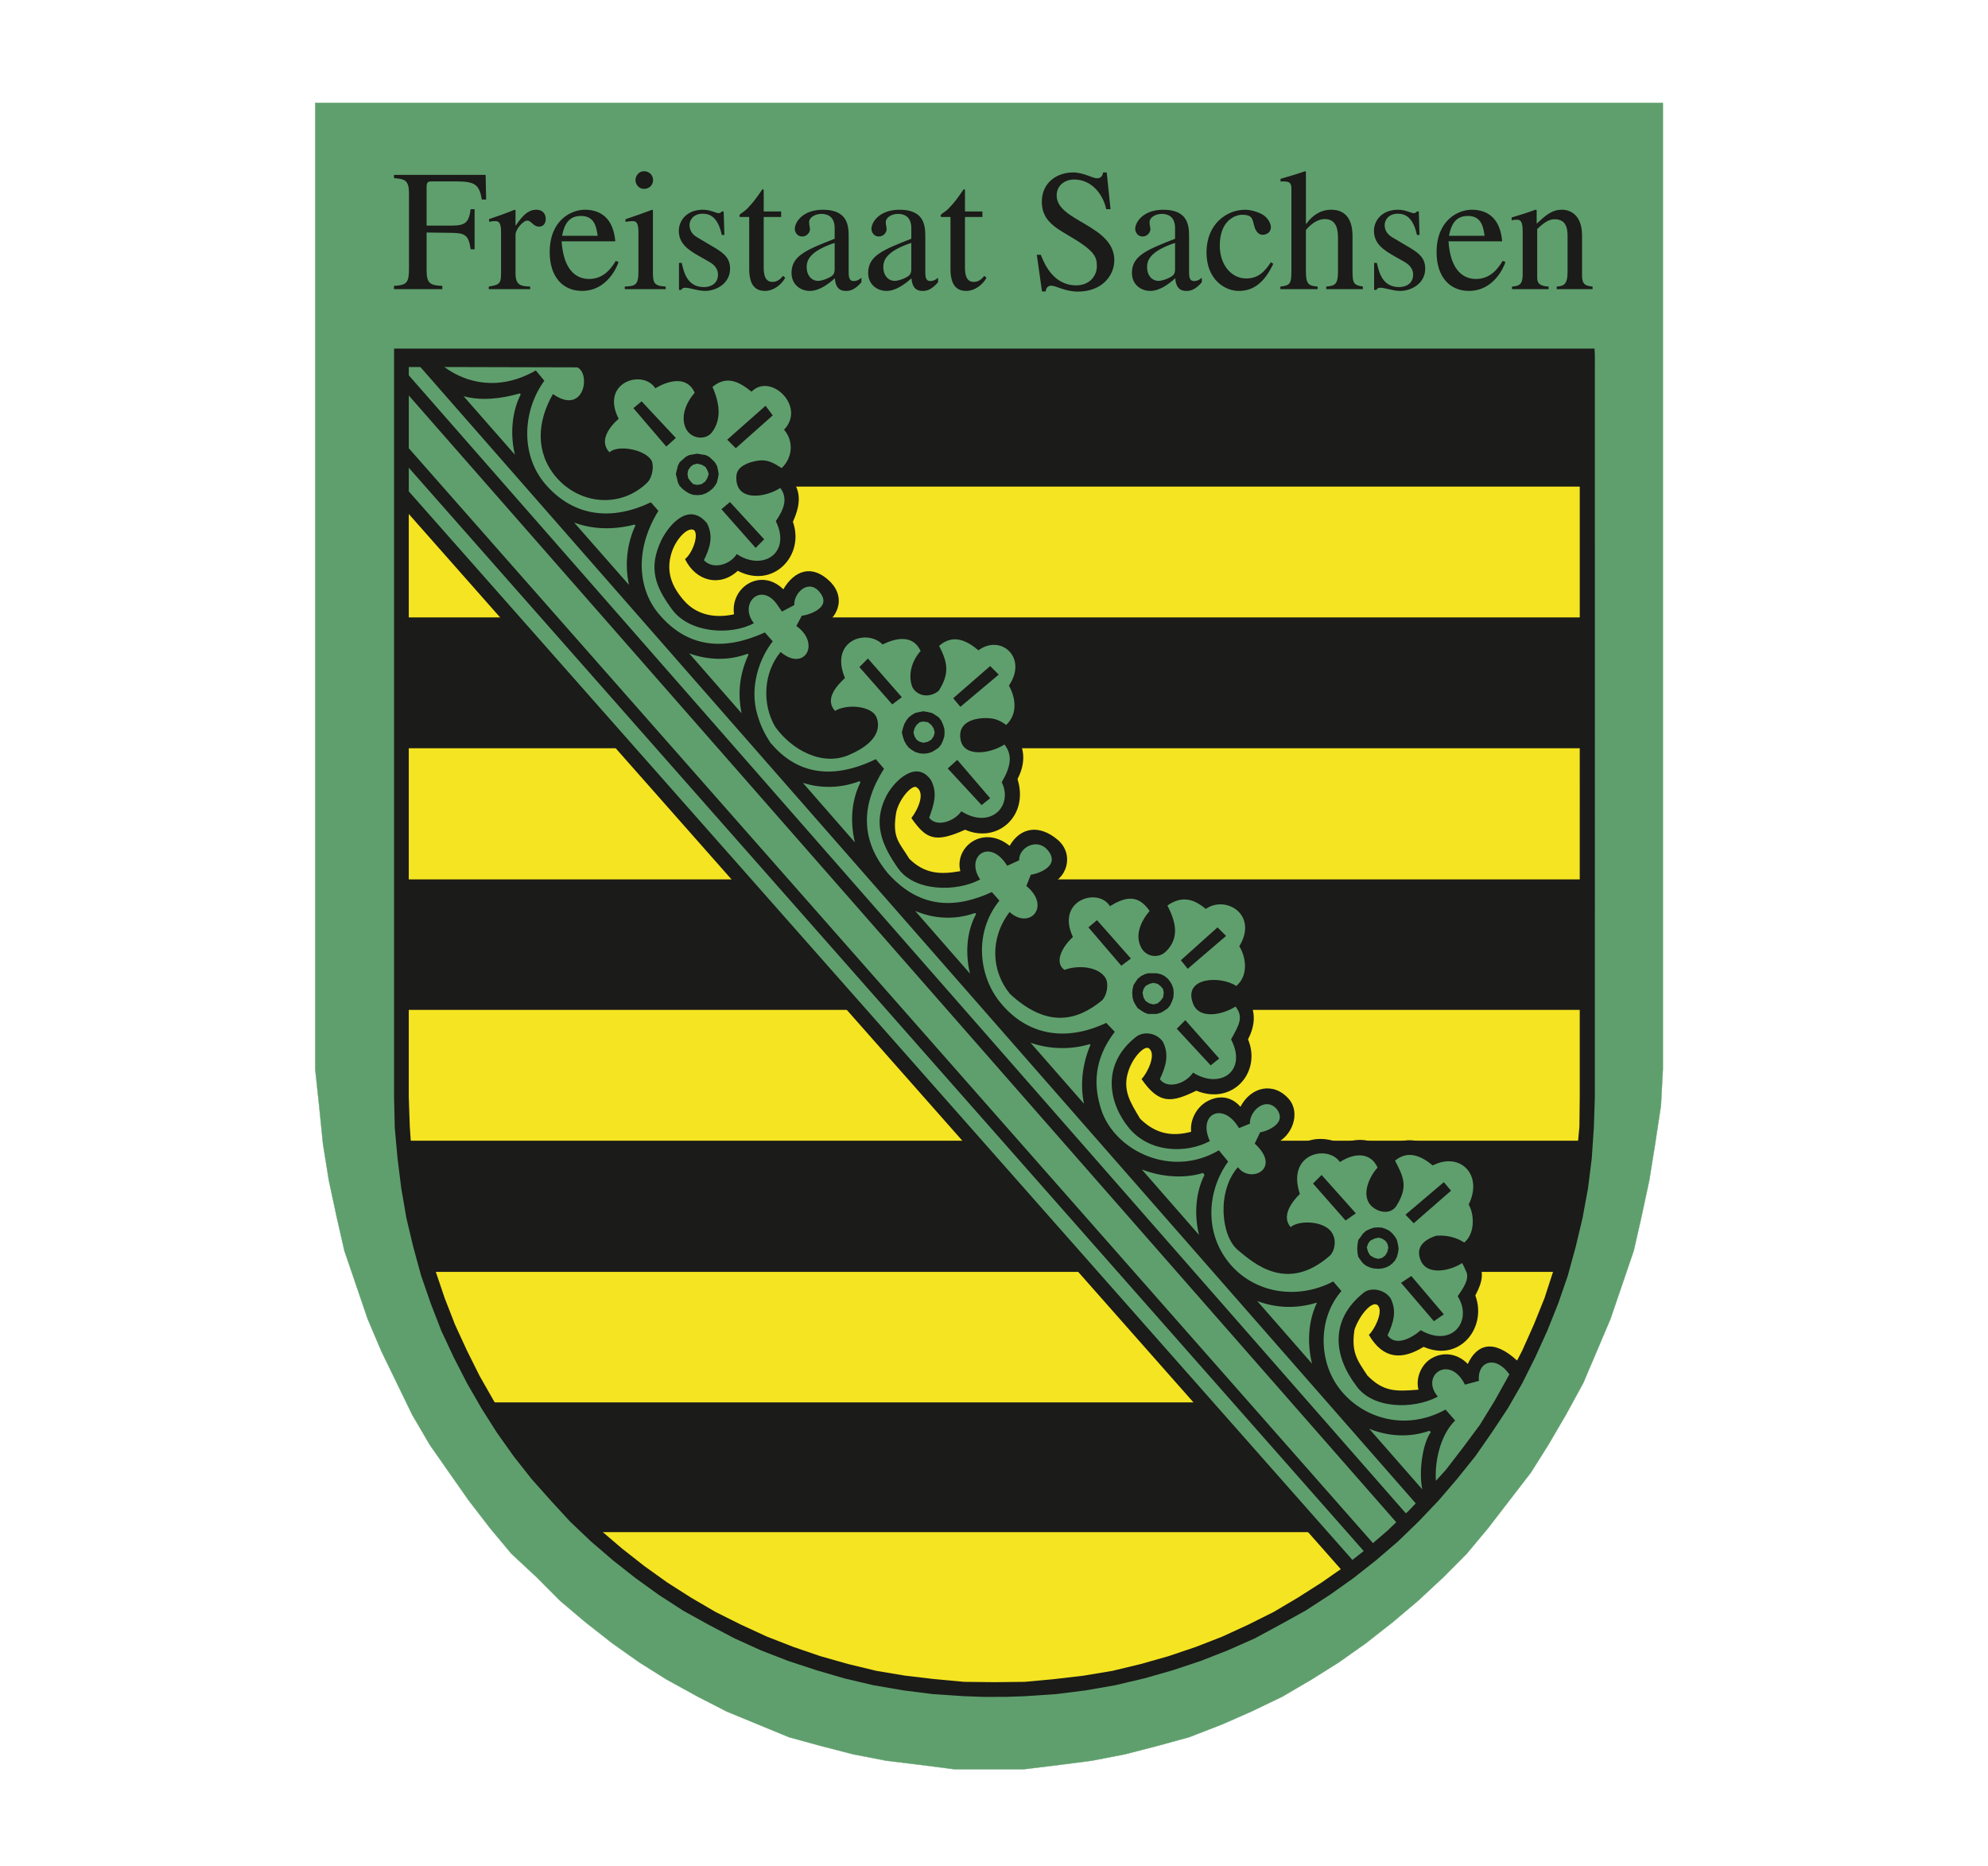 <?xml version="1.0" encoding="utf-8"?>
<!-- Generator: Adobe Illustrator 25.2.0, SVG Export Plug-In . SVG Version: 6.00 Build 0)  -->
<svg version="1.1" id="Freistaat_Sachsen_Wappen" xmlns="http://www.w3.org/2000/svg" xmlns:xlink="http://www.w3.org/1999/xlink"
	 x="0px" y="0px" viewBox="0 0 106.556 100" enable-background="new 0 0 106.556 100" xml:space="preserve">
<g>
	<polygon fill-rule="evenodd" clip-rule="evenodd" fill="#5F9F6D" points="89.129,55.247 89.129,57.305 89.025,59.249 
		88.713,61.306 88.401,63.25 87.984,65.194 87.568,67.023 86.944,68.852 86.319,70.682 85.591,72.397 84.862,74.112 83.925,75.827 
		82.989,77.427 82.052,78.914 80.907,80.4 79.762,81.886 78.617,83.258 77.368,84.516 76.015,85.773 74.662,86.917 73.205,88.06 
		71.748,89.089 70.291,90.004 68.729,90.918 67.064,91.719 65.503,92.405 63.734,93.091 62.068,93.548 60.299,94.005 58.529,94.348 
		56.76,94.577 54.887,94.806 53.013,94.806 51.14,94.806 49.37,94.577 47.497,94.348 45.727,94.005 43.958,93.548 42.293,93.091 
		40.627,92.405 38.962,91.719 37.401,90.918 35.736,90.004 34.278,89.089 32.821,88.06 31.364,86.917 30.011,85.773 28.762,84.516 
		27.409,83.258 26.264,81.886 25.119,80.4 24.078,78.914 23.038,77.427 22.101,75.827 21.268,74.112 20.436,72.397 19.707,70.682 
		19.083,68.852 18.458,67.023 18.042,65.194 17.625,63.25 17.313,61.306 17.105,59.249 16.897,57.305 16.897,55.247 16.897,5.513 
		89.129,5.513 89.129,55.247 	"/>
	<polygon fill="none" stroke="#5F9F6D" stroke-width="0.016" stroke-miterlimit="2.613" points="89.129,55.247 89.129,57.305 
		89.025,59.249 88.713,61.306 88.401,63.25 87.984,65.194 87.568,67.023 86.944,68.852 86.319,70.682 85.591,72.397 84.862,74.112 
		83.925,75.827 82.989,77.427 82.052,78.914 80.907,80.4 79.762,81.886 78.617,83.258 77.368,84.516 76.015,85.773 74.662,86.917 
		73.205,88.06 71.748,89.089 70.291,90.004 68.729,90.918 67.064,91.719 65.503,92.405 63.734,93.091 62.068,93.548 60.299,94.005 
		58.529,94.348 56.76,94.577 54.887,94.806 53.013,94.806 51.14,94.806 49.37,94.577 47.497,94.348 45.727,94.005 43.958,93.548 
		42.293,93.091 40.627,92.405 38.962,91.719 37.401,90.918 35.736,90.004 34.278,89.089 32.821,88.06 31.364,86.917 30.011,85.773 
		28.762,84.516 27.409,83.258 26.264,81.886 25.119,80.4 24.078,78.914 23.038,77.427 22.101,75.827 21.268,74.112 20.436,72.397 
		19.707,70.682 19.083,68.852 18.458,67.023 18.042,65.194 17.625,63.25 17.313,61.306 17.105,59.249 16.897,57.305 16.897,55.247 
		16.897,5.513 89.129,5.513 89.129,55.247 	"/>
	<polygon fill-rule="evenodd" clip-rule="evenodd" fill="#F5E421" points="85.243,58.906 85.206,60.558 85.078,62.155 
		84.876,63.751 84.601,65.311 84.234,66.871 83.83,68.376 83.335,69.844 82.747,71.276 82.123,72.707 81.408,74.065 80.655,75.405 
		79.829,76.671 78.93,77.937 77.976,79.13 76.985,80.286 75.92,81.387 74.819,82.433 73.663,83.443 72.47,84.379 71.204,85.278 
		69.901,86.104 68.58,86.856 67.203,87.554 65.79,88.196 64.359,88.765 62.872,89.279 61.349,89.683 59.807,90.05 58.248,90.325 
		56.651,90.527 55.018,90.674 53.384,90.692 51.733,90.674 50.136,90.527 48.521,90.325 46.943,90.05 45.42,89.683 43.896,89.279 
		42.428,88.765 40.96,88.196 39.565,87.554 38.17,86.856 36.849,86.104 35.546,85.278 34.317,84.379 33.087,83.443 31.949,82.433 
		30.83,81.387 29.784,80.286 28.774,79.13 27.838,77.937 26.939,76.671 26.132,75.405 25.342,74.065 24.663,72.707 24.021,71.276 
		23.452,69.844 22.938,68.376 22.516,66.871 22.168,65.311 21.892,63.751 21.69,62.155 21.58,60.558 21.525,58.906 21.525,18.991 
		85.243,18.991 85.243,58.906 	"/>
	<polygon fill="none" stroke="#F5E421" stroke-width="0.024" stroke-miterlimit="2.613" points="85.243,58.906 85.206,60.558 
		85.078,62.155 84.876,63.751 84.601,65.311 84.234,66.871 83.83,68.376 83.335,69.844 82.747,71.276 82.123,72.707 81.408,74.065 
		80.655,75.405 79.829,76.671 78.93,77.937 77.976,79.13 76.985,80.286 75.92,81.387 74.819,82.433 73.663,83.443 72.47,84.379 
		71.204,85.278 69.901,86.104 68.58,86.856 67.203,87.554 65.79,88.196 64.359,88.765 62.872,89.279 61.349,89.683 59.807,90.05 
		58.248,90.325 56.651,90.527 55.018,90.674 53.384,90.692 51.733,90.674 50.136,90.527 48.521,90.325 46.943,90.05 45.42,89.683 
		43.896,89.279 42.428,88.765 40.96,88.196 39.565,87.554 38.17,86.856 36.849,86.104 35.546,85.278 34.317,84.379 33.087,83.443 
		31.949,82.433 30.83,81.387 29.784,80.286 28.774,79.13 27.838,77.937 26.939,76.671 26.132,75.405 25.342,74.065 24.663,72.707 
		24.021,71.276 23.452,69.844 22.938,68.376 22.516,66.871 22.168,65.311 21.892,63.751 21.69,62.155 21.58,60.558 21.525,58.906 
		21.525,18.991 85.243,18.991 85.243,58.906 	"/>
	<path fill-rule="evenodd" clip-rule="evenodd" fill="#1B1B19" d="M23.122,68.156c-0.697-2.312-1.175-4.643-1.358-7.029h63.021
		c-0.202,2.514-0.642,4.863-1.358,7.029H23.122L23.122,68.156z"/>
	<path fill-rule="evenodd" clip-rule="evenodd" fill="#1B1B19" d="M32.114,82.103c-2.679-2.386-4.588-4.716-5.836-6.955h54.01
		c-1.56,2.533-3.469,4.845-5.726,6.955H32.114L32.114,82.103z"/>
	<polygon fill-rule="evenodd" clip-rule="evenodd" fill="#1B1B19" points="21.764,54.116 21.764,47.124 84.784,47.124 
		84.784,54.116 21.764,54.116 	"/>
	<polygon fill-rule="evenodd" clip-rule="evenodd" fill="#1B1B19" points="21.764,40.096 21.764,33.085 84.784,33.085 
		84.784,40.096 21.764,40.096 	"/>
	<polygon fill-rule="evenodd" clip-rule="evenodd" fill="#1B1B19" points="21.69,26.075 21.69,19.229 84.784,19.229 84.784,26.075 
		21.69,26.075 	"/>
	<path fill-rule="evenodd" clip-rule="evenodd" fill="#5F9F6D" d="M80.747,72.946c-0.367-0.257-0.624-0.459-1.083-0.33
		c-0.459,0.128-0.697,0.679-0.826,1.083h-0.147c-0.551-0.624-1.009-0.954-1.817-0.514c-0.496,0.367-0.642,0.973-0.312,1.505
		c-0.954,0.367-2.074,0.275-2.973-0.202c-0.697-0.422-1.046-1.138-1.321-1.872c-0.294-1.248,0.073-2.257,1.083-3.028
		c0.844-0.312,1.046,0.422,0.936,1.101c-0.073,0.33-0.22,0.606-0.404,0.899c0.661,0.918,1.505,0.752,2.349,0.128
		c0.973,0.349,1.578,0.459,2.276-0.385c0.404-0.752,0.404-1.138,0.11-1.909c0.496-0.826,0.642-1.615-0.239-2.276
		c1.046-0.697,1.156-1.505,0.771-2.661c0.312-0.863,0.257-1.523-0.312-2.276c-0.752-0.385-1.175-0.496-1.982-0.239l-0.257-0.184
		c-1.009-0.459-1.743-0.33-2.496,0.496c-0.495-0.936-1.413-0.936-2.276-0.532c-0.422-0.422-0.954-0.367-1.487-0.257
		c-1.175,0.422-1.303,1.174-1.028,2.312c-0.716,0.789-1.046,1.578-0.165,2.349c0.697-0.257,1.285-0.404,1.927,0.073
		c0.44,0.899-1.101,1.523-1.762,1.615c-1.303,0.092-2.514-0.697-3.138-1.817c-0.367-0.918-0.202-2.055,0.239-2.9
		c0.569,0.33,1.028,0.257,1.542-0.147c0.496-0.734,0.257-1.23-0.312-1.854l0.073-0.147c0.807-0.147,1.45-0.587,1.175-1.468
		c-0.147-0.385-0.128-0.385-0.477-0.606c-0.954-0.44-1.431,0.165-1.78,1.009l-0.073,0.073c-0.44-0.514-0.899-0.954-1.615-0.661
		c-0.551,0.294-0.899,0.973-0.587,1.578c-0.899,0.367-2.055,0.349-2.881-0.147c-1.083-0.752-1.854-2.294-1.303-3.579
		c0.239-0.587,1.009-1.835,1.743-1.248c0.459,0.587,0.092,1.376-0.22,1.927c0.679,0.954,1.487,0.697,2.349,0.147
		c0.844,0.257,1.321,0.404,2.092-0.165c0.514-0.624,0.807-1.431,0.275-2.129c0.551-0.826,0.606-1.707-0.239-2.349
		c1.028-0.697,1.211-1.56,0.697-2.679c0.349-0.716,0.275-1.23,0-1.964c-0.606-0.606-1.395-0.771-2.202-0.551
		c-1.064-0.532-1.945-0.587-2.753,0.385c-0.606-0.918-1.34-0.954-2.276-0.532c-0.679-0.514-1.431-0.385-2.147,0.037
		c-0.661,0.661-0.624,1.175-0.459,2.019c-0.697,0.863-0.954,1.578-0.073,2.367c0.532-0.312,1.431-0.404,1.909,0.073
		c0.147,0.294,0.073,0.495-0.073,0.771c-1.119,0.954-2.239,1.119-3.524,0.367c-0.532-0.385-0.991-0.771-1.303-1.358
		c-0.349-0.936-0.257-2.037,0.257-2.9c0.716,0.551,1.633,0,1.78-0.826c0-0.385-0.092-0.569-0.275-0.918
		c-0.128-0.128-0.294-0.184-0.294-0.385c1.101-0.239,1.89-0.918,1.138-1.89c-0.404-0.514-1.028-0.752-1.688-0.312
		c-0.184,0.147-0.532,0.459-0.734,0.936c-0.44-0.496-0.734-0.734-1.395-0.734c-0.771,0.22-1.119,0.973-0.826,1.707
		c-1.046,0.404-2.478,0.294-3.34-0.477c-0.973-1.248-1.376-2.404-0.587-3.836c0.33-0.44,0.881-1.193,1.505-0.734
		c0.422,0.569,0.092,1.358-0.165,1.927c0.624,0.954,1.45,0.771,2.294,0.147c1.083,0.422,1.872,0.422,2.459-0.679
		c0.184-0.477,0.257-1.083-0.037-1.542c0.459-0.771,0.642-1.707-0.239-2.367c1.064-0.716,1.138-1.523,0.697-2.679
		c0.312-0.661,0.367-1.542-0.147-2.129c-0.697-0.385-1.193-0.551-1.982-0.294c-0.881-0.514-1.725-0.661-2.514,0.073l-0.239,0.22
		c-0.551-0.899-1.395-0.863-2.276-0.532c-0.807-0.44-1.376-0.404-2.147,0.073c-0.642,0.697-0.587,1.156-0.367,2.055
		c-0.807,0.734-1.009,1.615-0.165,2.367c0.587-0.294,1.523-0.496,1.964,0.11c0.11,1.064-1.285,1.523-2.166,1.578
		c-1.028-0.073-1.817-0.606-2.496-1.358c-0.679-0.973-0.624-2.367-0.037-3.377c0.22,0.165,0.477,0.202,0.752,0.202
		c1.064-0.275,1.266-1.028,0.752-1.945c-0.33-0.367-0.404-0.312,0.073-0.477c1.009-0.33,1.413-1.009,0.789-1.835
		c-0.367-0.477-0.918-0.752-1.523-0.239c-0.385,0.312-0.587,0.587-0.752,1.028c-0.385-0.477-0.734-0.826-1.376-0.752
		c-0.716,0.202-1.193,0.973-0.789,1.67c-1.028,0.312-1.945,0.275-2.936-0.22c-0.679-0.459-1.046-1.119-1.321-1.89
		c-0.312-1.285,0.092-2.184,1.064-3.01c0.275-0.11,0.532-0.128,0.771,0.055c0.44,0.569,0.11,1.395-0.22,1.927
		c0.661,0.954,1.468,0.789,2.349,0.165c0.899,0.239,1.321,0.459,2.092-0.128c0.496-0.551,0.734-1.303,0.385-2
		c0.477-0.826,0.661-1.652-0.257-2.459c1.046-0.679,1.138-1.45,0.752-2.606c0.294-0.734,0.349-1.45-0.147-2.11
		c-0.734-0.514-1.266-0.679-2.129-0.459c-0.954-0.477-1.688-0.606-2.514,0.128l-0.239,0.257c-0.587-0.973-1.321-0.918-2.276-0.551
		c-0.679-0.514-1.468-0.385-2.166,0.037c-0.679,0.642-0.587,1.193-0.422,2.019c-0.44,0.495-0.789,1.101-0.569,1.762
		c0.128,0.257,0.275,0.422,0.477,0.624c0.551-0.33,1.413-0.422,1.89,0.055c0.551,0.826-1.175,1.523-1.762,1.615
		c-1.175,0.073-2.055-0.495-2.826-1.358c-0.716-1.009-0.606-2.331-0.055-3.377c0.496,0.367,1.046,0.22,1.487-0.165
		c0.587-0.881,0.587-1.67-0.33-2.257h-9.213v7.543l50.688,57.387l1.083-0.899l1.064-0.881l0.954-0.918l0.863-0.918l0.826-0.899
		l0.734-0.881l0.661-0.844l0.569-0.807l0.532-0.752l0.44-0.716l0.661-1.138l0.385-0.752l0.128-0.275L80.747,72.946L80.747,72.946z"
		/>
	<path fill="none" stroke="#5F9F6D" stroke-width="0.016" stroke-miterlimit="2.613" d="M80.747,72.946
		c-0.367-0.257-0.624-0.459-1.083-0.33c-0.459,0.128-0.697,0.679-0.826,1.083h-0.147c-0.551-0.624-1.009-0.954-1.817-0.514
		c-0.496,0.367-0.642,0.973-0.312,1.505c-0.954,0.367-2.074,0.275-2.973-0.202c-0.697-0.422-1.046-1.138-1.321-1.872
		c-0.294-1.248,0.073-2.257,1.083-3.028c0.844-0.312,1.046,0.422,0.936,1.101c-0.073,0.33-0.22,0.606-0.404,0.899
		c0.661,0.918,1.505,0.752,2.349,0.128c0.973,0.349,1.578,0.459,2.276-0.385c0.404-0.752,0.404-1.138,0.11-1.909
		c0.496-0.826,0.642-1.615-0.239-2.276c1.046-0.697,1.156-1.505,0.771-2.661c0.312-0.863,0.257-1.523-0.312-2.276
		c-0.752-0.385-1.175-0.496-1.982-0.239l-0.257-0.184c-1.009-0.459-1.743-0.33-2.496,0.496c-0.495-0.936-1.413-0.936-2.276-0.532
		c-0.422-0.422-0.954-0.367-1.487-0.257c-1.175,0.422-1.303,1.174-1.028,2.312c-0.716,0.789-1.046,1.578-0.165,2.349
		c0.697-0.257,1.285-0.404,1.927,0.073c0.44,0.899-1.101,1.523-1.762,1.615c-1.303,0.092-2.514-0.697-3.138-1.817
		c-0.367-0.918-0.202-2.055,0.239-2.9c0.569,0.33,1.028,0.257,1.542-0.147c0.496-0.734,0.257-1.23-0.312-1.854l0.073-0.147
		c0.807-0.147,1.45-0.587,1.175-1.468c-0.147-0.385-0.128-0.385-0.477-0.606c-0.954-0.44-1.431,0.165-1.78,1.009l-0.073,0.073
		c-0.44-0.514-0.899-0.954-1.615-0.661c-0.551,0.294-0.899,0.973-0.587,1.578c-0.899,0.367-2.055,0.349-2.881-0.147
		c-1.083-0.752-1.854-2.294-1.303-3.579c0.239-0.587,1.009-1.835,1.743-1.248c0.459,0.587,0.092,1.376-0.22,1.927
		c0.679,0.954,1.487,0.697,2.349,0.147c0.844,0.257,1.321,0.404,2.092-0.165c0.514-0.624,0.807-1.431,0.275-2.129
		c0.551-0.826,0.606-1.707-0.239-2.349c1.028-0.697,1.211-1.56,0.697-2.679c0.349-0.716,0.275-1.23,0-1.964
		c-0.606-0.606-1.395-0.771-2.202-0.551c-1.064-0.532-1.945-0.587-2.753,0.385c-0.606-0.918-1.34-0.954-2.276-0.532
		c-0.679-0.514-1.431-0.385-2.147,0.037c-0.661,0.661-0.624,1.175-0.459,2.019c-0.697,0.863-0.954,1.578-0.073,2.367
		c0.532-0.312,1.431-0.404,1.909,0.073c0.147,0.294,0.073,0.495-0.073,0.771c-1.119,0.954-2.239,1.119-3.524,0.367
		c-0.532-0.385-0.991-0.771-1.303-1.358c-0.349-0.936-0.257-2.037,0.257-2.9c0.716,0.551,1.633,0,1.78-0.826
		c0-0.385-0.092-0.569-0.275-0.918c-0.128-0.128-0.294-0.184-0.294-0.385c1.101-0.239,1.89-0.918,1.138-1.89
		c-0.404-0.514-1.028-0.752-1.688-0.312c-0.184,0.147-0.532,0.459-0.734,0.936c-0.44-0.496-0.734-0.734-1.395-0.734
		c-0.771,0.22-1.119,0.973-0.826,1.707c-1.046,0.404-2.478,0.294-3.34-0.477c-0.973-1.248-1.376-2.404-0.587-3.836
		c0.33-0.44,0.881-1.193,1.505-0.734c0.422,0.569,0.092,1.358-0.165,1.927c0.624,0.954,1.45,0.771,2.294,0.147
		c1.083,0.422,1.872,0.422,2.459-0.679c0.184-0.477,0.257-1.083-0.037-1.542c0.459-0.771,0.642-1.707-0.239-2.367
		c1.064-0.716,1.138-1.523,0.697-2.679c0.312-0.661,0.367-1.542-0.147-2.129c-0.697-0.385-1.193-0.551-1.982-0.294
		c-0.881-0.514-1.725-0.661-2.514,0.073l-0.239,0.22c-0.551-0.899-1.395-0.863-2.276-0.532c-0.807-0.44-1.376-0.404-2.147,0.073
		c-0.642,0.697-0.587,1.156-0.367,2.055c-0.807,0.734-1.009,1.615-0.165,2.367c0.587-0.294,1.523-0.496,1.964,0.11
		c0.11,1.064-1.285,1.523-2.166,1.578c-1.028-0.073-1.817-0.606-2.496-1.358c-0.679-0.973-0.624-2.367-0.037-3.377
		c0.22,0.165,0.477,0.202,0.752,0.202c1.064-0.275,1.266-1.028,0.752-1.945c-0.33-0.367-0.404-0.312,0.073-0.477
		c1.009-0.33,1.413-1.009,0.789-1.835c-0.367-0.477-0.918-0.752-1.523-0.239c-0.385,0.312-0.587,0.587-0.752,1.028
		c-0.385-0.477-0.734-0.826-1.376-0.752c-0.716,0.202-1.193,0.973-0.789,1.67c-1.028,0.312-1.945,0.275-2.936-0.22
		c-0.679-0.459-1.046-1.119-1.321-1.89c-0.312-1.285,0.092-2.184,1.064-3.01c0.275-0.11,0.532-0.128,0.771,0.055
		c0.44,0.569,0.11,1.395-0.22,1.927c0.661,0.954,1.468,0.789,2.349,0.165c0.899,0.239,1.321,0.459,2.092-0.128
		c0.496-0.551,0.734-1.303,0.385-2c0.477-0.826,0.661-1.652-0.257-2.459c1.046-0.679,1.138-1.45,0.752-2.606
		c0.294-0.734,0.349-1.45-0.147-2.11c-0.734-0.514-1.266-0.679-2.129-0.459c-0.954-0.477-1.688-0.606-2.514,0.128l-0.239,0.257
		c-0.587-0.973-1.321-0.918-2.276-0.551c-0.679-0.514-1.468-0.385-2.166,0.037c-0.679,0.642-0.587,1.193-0.422,2.019
		c-0.44,0.495-0.789,1.101-0.569,1.762c0.128,0.257,0.275,0.422,0.477,0.624c0.551-0.33,1.413-0.422,1.89,0.055
		c0.551,0.826-1.175,1.523-1.762,1.615c-1.175,0.073-2.055-0.495-2.826-1.358c-0.716-1.009-0.606-2.331-0.055-3.377
		c0.496,0.367,1.046,0.22,1.487-0.165c0.587-0.881,0.587-1.67-0.33-2.257h-9.213v7.543l50.688,57.387l1.083-0.899l1.064-0.881
		l0.954-0.918l0.863-0.918l0.826-0.899l0.734-0.881l0.661-0.844l0.569-0.807l0.532-0.752l0.44-0.716l0.661-1.138l0.385-0.752
		l0.128-0.275L80.747,72.946L80.747,72.946z"/>
	<path fill-rule="evenodd" clip-rule="evenodd" fill="#1B1B19" d="M53.916,90.93l1.028-0.037l1.652-0.11l1.597-0.202l1.578-0.275
		l1.56-0.367l1.542-0.44l1.487-0.495l1.45-0.569l1.45-0.642l1.358-0.734l1.358-0.752l1.303-0.844l1.266-0.899l1.211-0.954
		l1.175-1.009l1.101-1.064l1.083-1.138l0.991-1.156l0.973-1.211l0.881-1.266l0.863-1.303l0.771-1.34l0.697-1.395l0.642-1.413
		l0.587-1.468l0.514-1.487l0.422-1.542l0.367-1.542l0.294-1.597l0.202-1.615l0.11-1.633l0.055-1.652V19.064l0,0l-0.018-0.385H21.911
		l0,0h-0.789v40.099l0.037,1.652l0.147,1.633l0.202,1.615l0.275,1.597l0.367,1.542l0.422,1.542l0.514,1.487l0.569,1.468l0.661,1.413
		l0.716,1.395l0.771,1.34l0.826,1.303l0.899,1.266l0.954,1.211l1.028,1.156l1.046,1.138l1.119,1.064l1.175,1.009l1.211,0.954
		l1.248,0.899l1.303,0.844l1.358,0.752l1.395,0.734l1.413,0.642l1.468,0.569l1.505,0.495l1.505,0.44l1.56,0.367l1.597,0.275
		l1.597,0.202l1.652,0.11l1.028,0.037h0.624H53.916L53.916,90.93z M76.691,76.744c-0.422,0.569-0.661,2.055-0.459,3.065
		l-2.845-3.248c0.991,0.404,2.129,0.495,3.23,0.11L76.691,76.744L76.691,76.744z M76.966,79.35c-0.073-0.918,0.184-2.404,1.028-3.23
		l-0.514-0.587c-2.202,1.211-4.496,0.422-5.671-1.101c-1.156-1.487-1.175-3.799,0.092-5.249l-0.44-0.514
		c-1.964,1.028-4.331,0.624-5.652-1.083c-1.266-1.633-1.083-3.817,0.018-5.34l-0.496-0.606c-2.569,1.523-5.579,0-6.295-2.147
		c-0.422-1.266-0.44-2.698,0.716-4.203l-0.459-0.477c-2.221,1.046-4.258,0.642-5.671-1.083c-1.138-1.376-1.468-3.707-0.055-5.469
		l-0.404-0.459c-1.798,0.826-3.762,1.009-5.561-0.991c-1.505-1.799-1.45-3.689-0.22-5.616l-0.44-0.514
		c-1.578,0.771-3.817,1.266-5.597-0.826v0.018c-0.349-0.514-0.569-0.954-0.752-1.578c-0.422-1.431,0.073-2.973,0.826-3.927
		l-0.422-0.477c-2.092,0.954-4.129,0.918-5.744-1.064c-1.046-1.303-1.248-3.377,0.037-5.451l-0.404-0.459
		c-2.074,0.991-4.129,0.807-5.671-0.991c-1.376-1.633-1.156-4.001-0.037-5.524l-0.459-0.551c-1.982,1.138-3.762,0.661-4.9-0.184
		l7.121,0.018c0.734,0.312,0.385,2.606-1.303,1.431c-0.844,1.468-0.954,3.101,0.147,4.423c1.285,1.523,3.505,1.707,4.918,0.312
		c0.257-0.257,0.367-0.863,0.22-1.175c-0.349-0.587-1.78-0.863-2.257-0.44c-0.569-0.606-0.018-1.34,0.496-1.798
		c-1.009-1.945,1.285-2.679,1.964-1.633c0.624-0.367,1.67-0.734,2.11,0.239c-0.459,0.532-0.771,1.266-0.477,1.909
		c0.257,0.551,1.046,0.679,1.413,0.202c0.495-0.679,0.422-1.505,0.018-2.422c0.752-0.624,1.413-0.294,2.092,0.257
		c1.028-1.046,2.936,0.807,1.743,2.037c0.532,0.606,0.459,1.505-0.128,2.055c-0.404-0.257-0.752-0.495-1.34-0.385
		c-0.44,0.073-1.046,0.294-1.083,0.789c-0.11,1.431,1.542,1.193,2.349,0.661c0.422,0.551,0.202,1.138-0.239,1.78
		c0.844,1.707-0.697,2.698-2.092,1.762c-0.367,0.587-1.285,0.844-1.762,0.33c0.312-0.642,0.532-1.266,0.165-1.982
		c-0.973-1.175-2.037,0.092-2.441,0.899c-0.734,1.523-0.312,2.533,0.587,3.744c0.918,1.23,3.101,1.395,4.368,0.716
		c-0.844-1.064,0.422-2.294,1.303-0.918l0,0l0.202,0.294l0.661-0.349c-0.037-0.642,0.752-1.413,1.34-0.716
		c0.807,0.936-0.844,1.303-0.936,1.285l-0.294,0.551c1.321,0.936,0.44,2.478-0.844,1.395c-0.918,1.101-1.009,2.771-0.294,4.001
		c0.844,1.193,2.496,2.166,3.982,1.505c1.835-0.789,1.578-1.743,1.431-2.055c-0.294-0.569-1.578-0.679-2.202-0.294
		c-0.551-0.606,0.037-1.303,0.532-1.762c-0.844-2.019,1.175-2.661,2.019-1.798c0.661-0.33,1.615-0.569,2.037,0.349
		c-0.477,0.532-0.697,1.285-0.44,1.945c0.294,0.514,0.954,0.569,1.413,0.184c0.606-0.954,0.459-1.542,0.018-2.404
		c0.734-0.642,1.45-0.312,2.11,0.239c1.175-0.881,2.661,0.367,1.633,1.89c0.367,0.661,0.477,1.523-0.147,2.11
		c-0.385-0.275-0.642-0.385-1.23-0.367c-0.44,0.018-1.413,0.202-1.211,1.175c0.184,0.918,1.542,0.752,2.349,0.239
		c0.44,0.569,0.349,1.175-0.147,2.019c0.624,1.266-0.587,2.551-2.166,1.56c-0.33,0.496-1.285,0.899-1.725,0.349
		c0.257-0.716,0.459-1.303,0.11-2c-0.789-1.175-2.019,0.055-2.422,0.863c-0.716,1.431-0.22,2.606,0.642,3.836
		c0.881,1.266,3.138,1.285,4.404,0.606c-0.826-1.23,0.514-2.257,1.45-0.734l0.642-0.294c-0.037-0.661,0.936-1.23,1.523-0.551
		c0.807,0.954-0.807,1.34-0.899,1.321l-0.239,0.606c1.34,1.101,0.165,2.367-0.899,1.395c-1.064,1.395-0.991,3.157,0.018,4.386
		c2,1.854,3.597,1.45,4.937,0.349c0.257-0.257,0.367-0.844,0.202-1.175c-0.349-0.606-1.395-0.752-2.221-0.459
		c-0.551-0.404-0.128-1.23,0.459-1.762c-0.936-1.982,1.358-2.679,1.982-1.652c0.789-0.477,1.487-0.679,2.129,0.257
		c-0.459,0.532-0.789,1.266-0.477,1.909c0.239,0.551,0.954,0.679,1.376,0.239c0.716-0.734,0.496-1.578,0.055-2.441
		c0.771-0.532,1.395-0.367,2.055,0.184c1.083-0.752,2.826,0.312,1.798,2c0.404,0.661,0.459,1.615-0.165,2.129
		c-0.807-0.551-2.826-0.495-2.331,0.899c0.312,0.936,1.615,0.642,2.294,0.202c0.459,0.587,0.165,1.009-0.239,1.762
		c0.881,1.688-0.569,2.698-2.037,1.78c-0.44,0.642-1.413,0.881-1.78,0.349c0.312-0.661,0.514-1.303,0.165-2
		c-0.33-0.477-1.009-0.587-1.431-0.275c-1.927,1.505-1.45,3.615-0.385,4.9c1.101,1.321,3.046,1.376,4.331,0.697
		c-0.679-1.487,0.734-2.129,1.56-0.697l0.587-0.239c-0.037-0.661,0.826-1.468,1.431-0.789c0.661,0.863-0.789,1.266-0.881,1.248
		l-0.294,0.606c1.487,1.358-0.239,2.166-0.899,1.266c-1.138,1.285-0.918,3.707,0.018,4.46c0.844,0.697,2.624,2.294,4.918,0.275
		c0.257-0.257,0.33-0.789,0.165-1.101c-0.312-0.771-1.817-0.826-2.276-0.422c-0.495-0.569,0.018-1.303,0.495-1.78
		c-0.734-2.166,1.487-2.661,2.147-1.707c0.734-0.477,1.615-0.569,2.019,0.294c-0.477,0.532-0.844,1.431-0.404,1.982
		c0.349,0.422,1.083,0.587,1.413,0.073c0.642-1.028,0.385-1.542-0.073-2.422c0.697-0.587,1.431-0.239,2.019,0.257
		c1.468-0.752,2.716,0.495,1.927,2.092c0.349,0.624,0.294,1.615-0.239,2.037c-0.385-0.257-0.899-0.404-1.487-0.367
		c-0.44,0.128-1.046,0.459-0.918,1.083c0.22,1.156,1.652,0.807,2.294,0.385c0.055,0.092,0.147,0.294,0.202,0.422
		c0.22,0.404-0.128,0.899-0.44,1.358c0.826,1.303-0.294,2.789-1.982,1.817c-0.496,0.44-1.358,0.881-1.78,0.275
		c0.312-0.661,0.514-1.285,0.165-1.982c-0.349-0.514-1.083-0.587-1.431-0.312c-1.945,1.542-1.523,3.524-0.44,4.955
		c0.863,1.303,3.101,1.321,4.404,0.624c-0.973-1.138,0.642-2.294,1.45-0.642l0.752-0.202c-0.11-1.028,0.881-1.413,1.633-0.349
		l-0.789,1.413l-0.789,1.285l-0.899,1.211l-0.918,1.193L76.966,79.35L76.966,79.35z M24.847,21.23
		c0.936,0.257,1.982,0.147,3.01-0.147l0.055,0.055c-0.349,0.642-0.642,1.872-0.312,3.23L24.847,21.23L24.847,21.23z M30.775,28.002
		c0.991,0.367,2.074,0.404,3.23,0.11l0.055,0.037c-0.477,1.028-0.569,2.147-0.349,3.193L30.775,28.002L30.775,28.002z
		 M36.941,35.012c1.009,0.367,2.11,0.404,3.138,0.018l0.037,0.055c-0.477,1.046-0.587,2.055-0.367,3.138L36.941,35.012
		L36.941,35.012z M43.034,41.949c0.973,0.312,2.037,0.294,3.046-0.092l0.037,0.073c-0.496,0.991-0.551,2.147-0.294,3.212
		L43.034,41.949L43.034,41.949z M49.053,48.813c0.954,0.404,2.074,0.514,3.212,0.11l0.055,0.055c-0.514,0.936-0.587,2.11-0.33,3.193
		L49.053,48.813L49.053,48.813z M55.238,55.878c1.009,0.349,2.129,0.385,3.175,0.073l0.037,0.037
		c-0.422,0.973-0.569,2.11-0.349,3.157L55.238,55.878L55.238,55.878z M61.202,62.668c1.138,0.44,2.367,0.477,3.285,0.184l0.073,0.11
		c-0.459,0.899-0.569,2.074-0.294,3.212L61.202,62.668L61.202,62.668z M67.387,69.716c1.009,0.385,2.11,0.422,3.175,0.092
		l0.018,0.018c-0.477,1.009-0.514,2.184-0.257,3.248L67.387,69.716L67.387,69.716z M22.535,19.67h-0.624v0.44l53.441,60.983
		l0.128-0.11l0.404-0.422L22.535,19.67L22.535,19.67z M31.839,19.45c0.863,1.266-0.257,3.157-1.817,2.734
		c-0.587,1.266-0.073,2.441,0.349,2.789v0.018c0.239,0.239,0.44,0.422,0.752,0.606c1.872,1.046,3.175-0.22,3.028-0.569
		c-0.037-0.128-0.826-0.459-1.615,0.184c-0.587-0.404-1.597-1.358-0.294-2.955c-0.624-2.147,1.56-3.23,3.12-2.441
		c0.826-0.385,1.817-0.184,2.202,0.367c0.844-0.679,1.89-0.642,2.789-0.184c2.257-0.349,3.285,1.285,2.643,3.028
		c0.385,0.973,0.239,1.927-0.569,2.643c0.569,0.734,0.44,1.468,0.073,2.294c0.642,1.798-1.046,3.615-2.955,2.624
		c-0.954,0.881-2.239,0.569-2.826-0.624c0.459-0.404,0.734-1.34,0.477-1.56c-0.33-0.184-0.954,0.459-1.193,1.193
		c-0.33,1.028,0,1.835,0.661,2.588c0.642,0.734,1.597,0.973,2.679,0.734c-0.202-1.468,1.45-2.514,2.643-1.34
		c0.606-1.028,1.542-1.34,2.478-0.44c0.954,0.918,0.404,2.11-0.606,2.496c0.826,1.321-0.33,2.863-1.725,2.422
		c-0.642,1.688,0.018,2.753,1.156,3.413c1.56,0.918,3.248-0.257,2.973-0.679c-0.184-0.257-1.138-0.257-1.578,0.349
		c0,0.018-1.927-1.303-0.294-3.046c-0.587-1.909,1.211-3.285,3.028-2.459c1.064-0.44,1.725-0.147,2.276,0.385
		c0.844-0.679,1.854-0.624,2.753-0.147c2.202-0.496,3.175,1.119,2.533,2.918c0.404,1.175,0.239,1.835-0.514,2.643
		c0.514,0.734,0.477,1.542,0.073,2.312c0.624,2-1.101,3.469-2.808,2.716c-1.633,0.734-2.092,0.495-2.881-0.624
		c0.33-0.422,0.771-1.34,0.275-1.652c-0.239-0.165-0.973,0.661-1.101,1.413c-0.202,1.34,0.184,1.542,0.716,2.422
		c0.807,0.789,1.615,0.863,2.734,0.661c-0.33-1.285,1.211-2.514,2.643-1.358c0.587-1.009,1.597-1.156,2.588-0.312
		c0.881,0.771,0.532,2.129-0.642,2.459c0.202,0.294,0.367,0.679,0.367,1.083c0,0.606-0.294,0.881-0.716,1.193
		c-0.294,0.22-0.918,0.33-1.303,0.202c-0.404,1.083-0.33,1.817,0.294,2.789c2.129,2.055,3.927,0.385,3.854,0.055
		c-0.11-0.404-1.487-0.257-1.633,0.184c0,0-1.56-1.542-0.33-2.991c-0.514-2.294,1.725-3.175,3.12-2.404
		c1.468-0.606,2.221,0.349,2.276,0.312c0.844-0.697,1.854-0.606,2.753-0.128c2.019-0.642,3.34,1.34,2.533,3.101
		c0.551,0.899,0.294,1.652-0.44,2.533c0.495,0.771,0.459,1.523,0.055,2.294c0.734,1.725-0.789,3.56-2.771,2.753
		c-1.321,0.642-1.982,0.752-2.936-0.624c0.312-0.312,0.826-1.358,0.385-1.652c-0.239-0.147-0.844,0.477-1.083,1.211
		c-0.349,1.028,0.11,1.707,0.624,2.569c0.826,0.807,1.688,0.973,2.734,0.697c-0.073-0.587,0.257-1.303,0.863-1.633
		c0.569-0.312,1.248-0.312,1.78,0.294c0.551-1.064,1.762-1.358,2.588-0.422c0.661,0.752,0.184,2.037-0.752,2.404
		c0.863,1.248-0.312,2.826-1.707,2.349c-0.349,0.771-0.33,2.129,0.294,2.771c0.679,0.716,1.835,1.413,3.101,0.807
		c0.018-0.037,0.44-0.239,0.661-0.422c0.092-0.092,0.092-0.275,0.128-0.257c-0.404-0.349-1.028-0.202-1.028-0.202
		c-0.11,0.037-0.22,0.037-0.404,0.312c0,0-0.881-0.22-1.083-1.009c-0.128-0.495-0.202-1.083,0.587-1.945
		c-0.44-1.982,1.23-3.23,3.01-2.404c0.679-0.257,1.652-0.404,2.276,0.367c0.991-0.808,1.835-0.624,2.753-0.147
		c2.257-0.422,3.23,1.193,2.679,2.936c0.312,1.156,0.184,1.909-0.532,2.753c0.551,0.973,0.422,1.431,0.018,2.221
		c0.642,1.725-0.844,3.597-2.771,2.753c-1.138,0.697-2.147,0.697-2.936-0.642c0.33-0.312,0.826-1.34,0.44-1.615
		c-0.33-0.184-0.973,0.624-1.211,1.34c-0.184,1.211,0.147,1.633,0.697,2.459c0.844,0.844,1.45,0.863,2.734,0.752
		c-0.165-0.606,0.147-1.395,0.752-1.707c0.569-0.312,1.321-0.257,1.89,0.33c0.477-1.028,1.34-1.376,2.643-0.184l0.275-0.532
		l0.624-1.395l0.569-1.413l0.477-1.468l0.422-1.486l0.349-1.505l0.275-1.56l0.202-1.578l0.147-1.597l0.018-1.597V19.45H31.839
		L31.839,19.45z M74.838,81.571L21.911,21.193v2.826L73.59,82.69l0.789-0.679L74.838,81.571L74.838,81.571z M73.094,83.113
		L21.911,25.065v1.266L72.489,83.59L73.094,83.113L73.094,83.113z M21.911,27.543l49.954,56.542l-1.028,0.716l-1.266,0.807
		l-1.303,0.771l-1.358,0.679L65.515,87.7l-1.413,0.551l-1.468,0.496l-1.487,0.422l-1.523,0.367l-1.542,0.257l-1.578,0.184
		l-1.578,0.147l-1.615,0.018l-1.633-0.018l-1.597-0.147l-1.56-0.184l-1.542-0.257l-1.523-0.367l-1.487-0.422l-1.45-0.496
		L41.107,87.7l-1.395-0.642l-1.358-0.679l-1.321-0.771l-1.266-0.807l-1.23-0.881l-1.193-0.936l-1.138-0.973l-1.083-1.028
		l-1.046-1.101l-0.991-1.138l-0.936-1.193l-0.863-1.211l-0.826-1.285l-0.752-1.321l-0.679-1.358l-0.642-1.395l-0.551-1.413
		l-0.496-1.468l-0.422-1.486l-0.367-1.505l-0.275-1.56l-0.202-1.578l-0.11-1.597l-0.055-1.597V27.543L21.911,27.543z"/>
	<polygon fill-rule="evenodd" clip-rule="evenodd" fill="#1B1B19" points="41.033,21.744 38.978,23.56 39.437,24.019 41.419,22.258 
		41.033,21.744 	"/>
	<polygon fill-rule="evenodd" clip-rule="evenodd" fill="#1B1B19" points="40.96,28.901 39.125,26.901 38.666,27.286 40.501,29.36 
		40.96,28.901 	"/>
	<polygon fill-rule="evenodd" clip-rule="evenodd" fill="#1B1B19" points="36.225,23.469 34.39,21.505 33.95,21.872 35.711,23.928 
		36.225,23.469 	"/>
	<path fill-rule="evenodd" clip-rule="evenodd" fill="#1B1B19" d="M36.225,25.396l0.055-0.22l0.055-0.22l0.092-0.184l0.165-0.147
		l0.165-0.147l0.184-0.092l0.202-0.037l0.22-0.037l0.239,0.037l0.22,0.037l0.184,0.092l0.165,0.147l0.147,0.147l0.11,0.184
		l0.055,0.22l0.037,0.22l-0.037,0.22l-0.055,0.239l-0.11,0.184l-0.147,0.165l-0.165,0.128l-0.184,0.11l-0.22,0.073l-0.239,0.018
		l-0.22-0.018l-0.202-0.073l-0.184-0.11l-0.165-0.128l-0.165-0.165l-0.092-0.184l-0.055-0.239L36.225,25.396L36.225,25.396z
		 M37.363,25.983l0.239-0.037l0.202-0.147l0.11-0.183l0.073-0.22l-0.073-0.202l-0.11-0.183l-0.202-0.11l-0.239-0.055L37.161,24.9
		l-0.147,0.11l-0.128,0.183l-0.037,0.202l0.037,0.22l0.128,0.183l0.147,0.147L37.363,25.983L37.363,25.983z"/>
	<polygon fill-rule="evenodd" clip-rule="evenodd" fill="#1B1B19" points="53.072,42.775 51.31,40.72 50.797,41.178 52.613,43.142 
		53.072,42.775 	"/>
	<polygon fill-rule="evenodd" clip-rule="evenodd" fill="#1B1B19" points="53.072,35.691 51.09,37.416 51.476,37.875 53.531,36.15 
		53.072,35.691 	"/>
	<polygon fill-rule="evenodd" clip-rule="evenodd" fill="#1B1B19" points="48.337,37.361 46.521,35.287 46.062,35.746 
		47.824,37.747 48.337,37.361 	"/>
	<path fill-rule="evenodd" clip-rule="evenodd" fill="#1B1B19" d="M48.337,39.251l0.055-0.22l0.073-0.22l0.11-0.202l0.128-0.165
		l0.165-0.128l0.184-0.11l0.239-0.055l0.202-0.037l0.22,0.037l0.239,0.055l0.184,0.11l0.184,0.128l0.128,0.165l0.092,0.202
		l0.073,0.22l0.018,0.22l-0.018,0.22l-0.073,0.22l-0.092,0.202l-0.128,0.165l-0.184,0.128l-0.184,0.11l-0.239,0.073l-0.22,0.018
		l-0.202-0.018l-0.239-0.073l-0.184-0.11l-0.165-0.128l-0.128-0.165l-0.11-0.202l-0.073-0.22L48.337,39.251L48.337,39.251z
		 M49.494,39.802l0.239-0.055l0.184-0.11l0.128-0.184l0.055-0.202l-0.055-0.22l-0.128-0.184l-0.184-0.147l-0.239-0.037l-0.202,0.037
		l-0.165,0.147l-0.11,0.184l-0.055,0.22l0.055,0.202l0.11,0.184l0.165,0.11L49.494,39.802L49.494,39.802z"/>
	<polygon fill-rule="evenodd" clip-rule="evenodd" fill="#1B1B19" points="65.35,56.722 63.533,54.667 63.074,55.126 64.891,57.089 
		65.35,56.722 	"/>
	<polygon fill-rule="evenodd" clip-rule="evenodd" fill="#1B1B19" points="65.258,49.694 63.294,51.455 63.661,51.914 
		65.717,50.152 65.258,49.694 	"/>
	<polygon fill-rule="evenodd" clip-rule="evenodd" fill="#1B1B19" points="60.615,51.364 58.798,49.308 58.339,49.694 
		60.101,51.749 60.615,51.364 	"/>
	<path fill-rule="evenodd" clip-rule="evenodd" fill="#1B1B19" d="M60.688,53.199l0.018-0.202l0.055-0.22l0.11-0.165l0.11-0.165
		l0.184-0.147l0.184-0.092l0.184-0.055h0.239h0.22l0.239,0.055l0.184,0.092l0.184,0.147l0.128,0.165l0.092,0.165l0.073,0.22
		l0.018,0.202l-0.018,0.257l-0.073,0.202l-0.092,0.202l-0.128,0.165l-0.184,0.128l-0.184,0.11l-0.239,0.073h-0.22h-0.239
		l-0.184-0.073l-0.184-0.11l-0.184-0.128l-0.11-0.165l-0.11-0.202l-0.055-0.202L60.688,53.199L60.688,53.199z M61.826,53.823
		l0.22-0.055l0.147-0.128l0.147-0.184l0.037-0.257l-0.037-0.202l-0.147-0.165l-0.147-0.11l-0.22-0.055l-0.22,0.055l-0.202,0.11
		l-0.11,0.165l-0.055,0.202l0.055,0.257l0.11,0.184l0.202,0.128L61.826,53.823L61.826,53.823z"/>
	<polygon fill-rule="evenodd" clip-rule="evenodd" fill="#1B1B19" points="72.672,65.018 70.837,62.962 70.378,63.421 
		72.122,65.403 72.672,65.018 	"/>
	<polygon fill-rule="evenodd" clip-rule="evenodd" fill="#1B1B19" points="77.389,70.431 75.645,68.376 75.095,68.743 
		76.856,70.798 77.389,70.431 	"/>
	<polygon fill-rule="evenodd" clip-rule="evenodd" fill="#1B1B19" points="77.389,63.347 75.333,65.091 75.774,65.55 77.774,63.806 
		77.389,63.347 	"/>
	<path fill-rule="evenodd" clip-rule="evenodd" fill="#1B1B19" d="M72.746,66.908l0.018-0.22l0.037-0.239l0.128-0.165l0.128-0.184
		l0.165-0.147l0.202-0.092l0.202-0.073l0.257-0.018l0.202,0.018l0.202,0.073l0.184,0.092l0.165,0.147l0.147,0.184l0.092,0.165
		l0.055,0.239l0.037,0.22l-0.037,0.239l-0.055,0.202l-0.092,0.184l-0.147,0.165l-0.165,0.128l-0.184,0.092l-0.202,0.055
		l-0.202,0.018l-0.257-0.018l-0.202-0.055l-0.202-0.092l-0.165-0.128l-0.128-0.165l-0.128-0.184l-0.037-0.202L72.746,66.908
		L72.746,66.908z M73.883,67.458l0.202-0.055l0.165-0.128l0.11-0.184l0.055-0.239l-0.055-0.22l-0.11-0.147l-0.165-0.11l-0.202-0.055
		l-0.22,0.055l-0.22,0.11l-0.11,0.147l-0.073,0.22l0.073,0.239l0.11,0.184l0.22,0.128L73.883,67.458L73.883,67.458z"/>
	<path fill-rule="evenodd" clip-rule="evenodd" fill="#1B1B19" d="M25.438,13.358v-2.147h-0.213
		c-0.092,0.694-0.259,0.879-1.018,0.879h-1.342v-2.054c0-0.278,0.065-0.315,0.296-0.315h1.258c1.027,0,1.268,0.148,1.406,0.971
		h0.231L26.03,9.37h-4.913v0.176c0.583,0.046,0.805,0.102,0.805,0.833v4.006c0,0.759-0.111,0.897-0.805,0.935v0.176h2.591v-0.176
		c-0.657-0.028-0.842-0.139-0.842-0.833V12.46l1.342,0.018c0.694,0.009,0.916,0.102,1.018,0.879H25.438L25.438,13.358z
		 M26.854,14.718c0,0.518-0.148,0.546-0.657,0.638v0.139h2.221v-0.139c-0.472-0.018-0.786-0.055-0.786-0.694V12.58
		c0-0.296,0.407-0.759,0.629-0.759c0.222,0,0.315,0.324,0.638,0.324c0.222,0,0.352-0.176,0.352-0.407c0-0.305-0.185-0.5-0.5-0.5
		c-0.352,0-0.666,0.185-1.101,0.842h-0.018v-0.823l-0.046-0.018c-0.453,0.185-0.916,0.352-1.369,0.5v0.148
		c0.083-0.018,0.185-0.037,0.315-0.037c0.148,0,0.324,0.009,0.324,0.555V14.718L26.854,14.718z M33.007,13.978
		c-0.213,0.342-0.611,0.971-1.434,0.971c-0.611,0-1.36-0.379-1.471-2.017h2.877c-0.102-1.212-0.759-1.693-1.628-1.693
		c-0.74,0-1.888,0.564-1.888,2.276c0,1.314,0.703,2.074,1.73,2.074c1.332,0,1.869-1.26,1.961-1.547L33.007,13.978L33.007,13.978z
		 M30.129,12.636c0.148-0.814,0.509-1.064,1.018-1.064c0.731,0,0.823,0.62,0.888,1.064H30.129L30.129,12.636z M33.488,15.495h2.193
		v-0.139c-0.638-0.037-0.685-0.194-0.685-0.805v-3.284l-0.037-0.028c-0.481,0.176-0.953,0.352-1.434,0.509v0.139
		c0.12-0.018,0.241-0.037,0.37-0.037c0.148,0,0.324,0.009,0.324,0.555v2.147c0,0.722-0.157,0.777-0.731,0.805V15.495L33.488,15.495z
		 M34.061,9.648c0,0.176,0.13,0.472,0.463,0.472c0.278,0,0.481-0.204,0.481-0.472c0-0.259-0.204-0.472-0.481-0.472
		C34.2,9.176,34.061,9.472,34.061,9.648L34.061,9.648z M38.826,12.59l-0.037-1.258h-0.102c-0.028,0.028-0.074,0.092-0.157,0.092
		c-0.157,0-0.444-0.185-0.851-0.185c-0.898,0-1.295,0.611-1.295,1.129c0,0.685,0.509,1.027,1.082,1.351l0.537,0.305
		c0.296,0.167,0.481,0.389,0.481,0.685c0,0.527-0.435,0.675-0.749,0.675c-0.907,0-1.083-0.805-1.194-1.295h-0.148v1.445h0.12
		c0.055-0.085,0.092-0.113,0.204-0.113c0.259-0.009,0.657,0.168,1.073,0.168c0.592,0,1.342-0.39,1.342-1.195
		c0-0.555-0.324-0.814-0.777-1.092l-0.999-0.592c-0.342-0.204-0.398-0.472-0.398-0.657c0-0.241,0.194-0.601,0.703-0.601
		c0.407,0,0.823,0.194,1.027,1.138H38.826L38.826,12.59z M41.87,11.331h-0.935v-1.073c0-0.074,0-0.12-0.065-0.12
		c-0.342,0.49-0.481,0.694-0.833,1.055c-0.204,0.204-0.407,0.259-0.407,0.37c0,0.028,0.018,0.056,0.037,0.065h0.49v2.785
		c0,0.925,0.379,1.177,0.851,1.177c0.426,0,0.86-0.307,1.082-0.705l-0.12-0.102c-0.102,0.12-0.268,0.324-0.564,0.324
		c-0.472,0-0.472-0.546-0.472-0.833v-2.646h0.935V11.331L41.87,11.331z M44.738,14.357c0,0.278-0.028,0.389-0.315,0.527
		c-0.083,0.046-0.37,0.167-0.574,0.167c-0.342,0-0.611-0.287-0.611-0.722v-0.018c0-0.315,0.102-0.833,1.499-1.295V14.357
		L44.738,14.357z M46.172,14.884c-0.102,0.083-0.222,0.176-0.416,0.176c-0.268,0-0.268-0.268-0.268-0.537v-1.804
		c0-0.555,0-1.48-1.379-1.48c-1.073,0-1.508,0.657-1.508,1.027c0,0.148,0.111,0.407,0.398,0.407c0.241,0,0.416-0.204,0.416-0.398
		c0-0.083-0.046-0.222-0.046-0.361c0-0.287,0.352-0.453,0.657-0.453c0.278,0,0.712,0.102,0.712,0.768v0.564
		c-1.508,0.592-2.313,0.907-2.313,1.832c0,0.62,0.481,0.964,0.981,0.964c0.509,0,0.999-0.372,1.342-0.677
		c0.046,0.668,0.435,0.677,0.601,0.677c0.148,0,0.435-0.009,0.823-0.464V14.884L46.172,14.884z M48.846,14.357
		c0,0.278-0.028,0.389-0.315,0.527c-0.083,0.046-0.37,0.167-0.574,0.167c-0.342,0-0.611-0.287-0.611-0.722v-0.018
		c0-0.315,0.102-0.833,1.499-1.295V14.357L48.846,14.357z M50.28,14.884c-0.102,0.083-0.222,0.176-0.416,0.176
		c-0.268,0-0.268-0.268-0.268-0.537v-1.804c0-0.555,0-1.48-1.379-1.48c-1.073,0-1.508,0.657-1.508,1.027
		c0,0.148,0.111,0.407,0.398,0.407c0.241,0,0.416-0.204,0.416-0.398c0-0.083-0.046-0.222-0.046-0.361
		c0-0.287,0.352-0.453,0.657-0.453c0.278,0,0.712,0.102,0.712,0.768v0.564c-1.508,0.592-2.313,0.907-2.313,1.832
		c0,0.62,0.481,0.964,0.981,0.964c0.509,0,0.999-0.372,1.342-0.677c0.046,0.668,0.435,0.677,0.601,0.677
		c0.148,0,0.435-0.009,0.823-0.464V14.884L50.28,14.884z M52.658,11.331h-0.935v-1.073c0-0.074,0-0.12-0.065-0.12
		c-0.342,0.49-0.481,0.694-0.833,1.055c-0.204,0.204-0.407,0.259-0.407,0.37c0,0.028,0.018,0.056,0.037,0.065h0.49v2.785
		c0,0.925,0.379,1.177,0.851,1.177c0.426,0,0.86-0.307,1.082-0.705l-0.12-0.102c-0.102,0.12-0.268,0.324-0.564,0.324
		c-0.472,0-0.472-0.546-0.472-0.833v-2.646h0.935V11.331L52.658,11.331z M59.32,9.24h-0.194c-0.018,0.102-0.065,0.315-0.324,0.315
		c-0.231,0-0.731-0.315-1.286-0.315c-0.833,0-1.675,0.518-1.675,1.573c0,0.916,0.592,1.323,1.443,1.813
		c1.36,0.796,1.508,1.11,1.508,1.638c0,0.5-0.37,1.027-1.11,1.027c-1.249,0-1.721-1.203-1.897-1.638h-0.213l0.278,1.963h0.204
		c0-0.15,0.093-0.307,0.287-0.307c0.278,0,0.731,0.316,1.434,0.316c1.323,0,1.952-0.89,1.952-1.676c0-1.897-3.09-2.082-3.09-3.47
		c0-0.574,0.472-0.86,0.934-0.86c0.971,0,1.564,0.833,1.721,1.591h0.231L59.32,9.24L59.32,9.24z M62.984,14.357
		c0,0.278-0.028,0.389-0.315,0.527c-0.083,0.046-0.37,0.167-0.574,0.167c-0.342,0-0.611-0.287-0.611-0.722v-0.018
		c0-0.315,0.102-0.833,1.499-1.295V14.357L62.984,14.357z M64.418,14.884c-0.102,0.083-0.222,0.176-0.416,0.176
		c-0.268,0-0.268-0.268-0.268-0.537v-1.804c0-0.555,0-1.48-1.379-1.48c-1.073,0-1.508,0.657-1.508,1.027
		c0,0.148,0.111,0.407,0.398,0.407c0.241,0,0.416-0.204,0.416-0.398c0-0.083-0.046-0.222-0.046-0.361
		c0-0.287,0.352-0.453,0.657-0.453c0.278,0,0.712,0.102,0.712,0.768v0.564c-1.508,0.592-2.313,0.907-2.313,1.832
		c0,0.62,0.481,0.964,0.981,0.964c0.509,0,0.999-0.372,1.342-0.677c0.046,0.668,0.435,0.677,0.601,0.677
		c0.148,0,0.435-0.009,0.823-0.464V14.884L64.418,14.884z M68.119,14.052c-0.315,0.472-0.657,0.87-1.323,0.87
		c-0.777,0-1.416-0.703-1.416-1.767c0-1.36,0.851-1.647,1.194-1.647c0.49,0,0.537,0.167,0.611,0.444l0.056,0.204
		c0.055,0.204,0.213,0.444,0.453,0.426c0.278-0.018,0.426-0.194,0.426-0.407c0-0.167-0.12-0.453-0.398-0.648
		c-0.231-0.148-0.648-0.287-0.981-0.287c-0.999,0-2.073,0.768-2.073,2.285c0,1.462,0.99,2.065,1.73,2.065
		c0.749,0,1.351-0.399,1.85-1.454L68.119,14.052L68.119,14.052z M73.05,15.356c-0.463-0.083-0.555-0.13-0.555-0.805V12.71
		c0-0.37-0.009-1.471-1.147-1.471c-0.555,0-1.008,0.296-1.332,0.759h-0.019V9.203L69.95,9.176c-0.444,0.157-0.897,0.287-1.314,0.407
		v0.148c0.028-0.009,0.12-0.009,0.176-0.009c0.407,0,0.407,0.194,0.407,0.472v4.358c0,0.675-0.093,0.74-0.592,0.805v0.139h1.998
		v-0.139c-0.453-0.046-0.629-0.093-0.629-0.805v-2.23c0.379-0.444,0.74-0.583,1.008-0.583c0.509,0,0.712,0.361,0.712,0.981v1.832
		c0,0.712-0.176,0.759-0.629,0.805v0.139h1.961V15.356L73.05,15.356z M76.085,12.59l-0.037-1.258h-0.102
		c-0.028,0.028-0.074,0.092-0.157,0.092c-0.157,0-0.444-0.185-0.851-0.185c-0.898,0-1.295,0.611-1.295,1.129
		c0,0.685,0.509,1.027,1.082,1.351l0.537,0.305c0.296,0.167,0.481,0.389,0.481,0.685c0,0.527-0.435,0.675-0.749,0.675
		c-0.907,0-1.083-0.805-1.194-1.295h-0.148v1.445h0.12c0.055-0.085,0.092-0.113,0.204-0.113c0.259-0.009,0.657,0.168,1.073,0.168
		c0.592,0,1.342-0.39,1.342-1.195c0-0.555-0.324-0.814-0.777-1.092l-0.999-0.592c-0.342-0.204-0.398-0.472-0.398-0.657
		c0-0.241,0.194-0.601,0.703-0.601c0.407,0,0.823,0.194,1.027,1.138H76.085L76.085,12.59z M80.544,13.978
		c-0.213,0.342-0.611,0.971-1.434,0.971c-0.611,0-1.36-0.379-1.471-2.017h2.877c-0.102-1.212-0.759-1.693-1.628-1.693
		c-0.74,0-1.888,0.564-1.888,2.276c0,1.314,0.703,2.074,1.73,2.074c1.332,0,1.869-1.26,1.961-1.547L80.544,13.978L80.544,13.978z
		 M77.667,12.636c0.148-0.814,0.509-1.064,1.018-1.064c0.731,0,0.823,0.62,0.888,1.064H77.667L77.667,12.636z M81.617,14.662
		c0,0.546-0.139,0.666-0.574,0.694v0.139h1.961v-0.139c-0.481-0.028-0.611-0.176-0.611-0.481v-2.6
		c0.352-0.342,0.638-0.527,0.916-0.527c0.546,0,0.712,0.333,0.712,0.897v1.934c0,0.703-0.241,0.749-0.583,0.777v0.139h1.924v-0.139
		c-0.453-0.037-0.564-0.176-0.564-0.611v-2.119c0-1.138-0.657-1.388-1.082-1.388c-0.546,0-0.897,0.324-1.351,0.749v-0.731
		l-0.065-0.018c-0.426,0.157-0.86,0.296-1.277,0.416v0.157c0.037-0.018,0.139-0.037,0.268-0.037c0.148,0,0.324,0.009,0.324,0.592
		V14.662L81.617,14.662z"/>
</g>
</svg>

